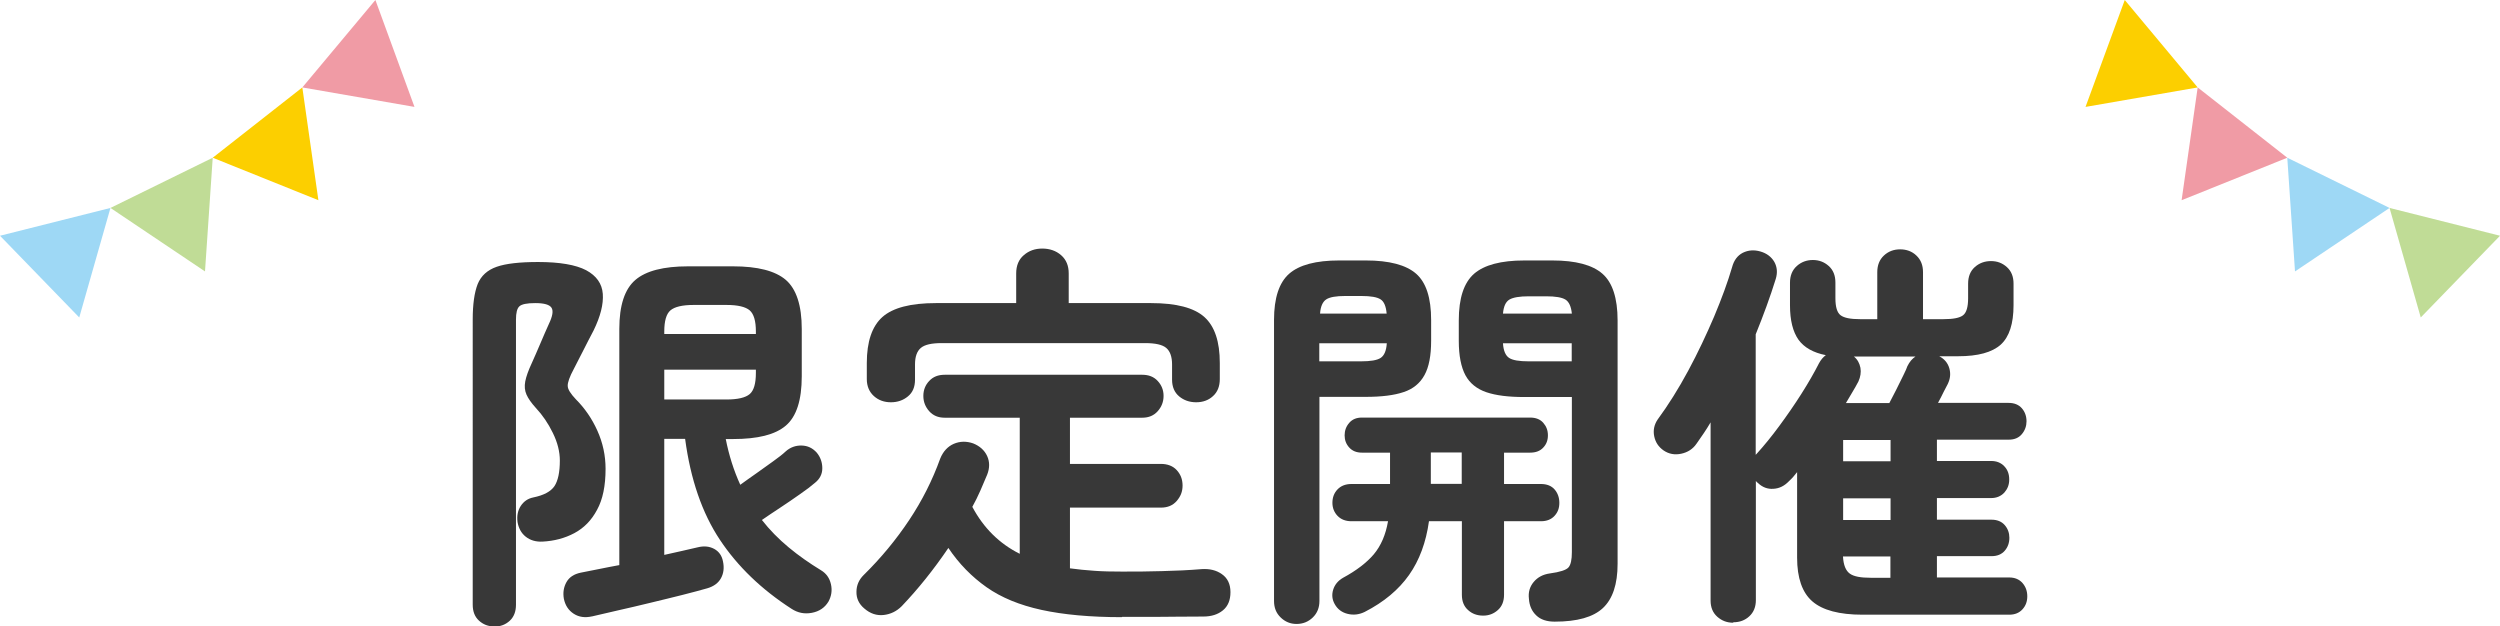 <?xml version="1.0" encoding="UTF-8"?>
<svg xmlns="http://www.w3.org/2000/svg" id="_イヤー_1" width="161.83" height="40.55" viewBox="0 0 161.83 40.55">
  <defs>
    <style>.cls-1{fill:#f09ba5;}.cls-2{fill:#fccf00;}.cls-3{fill:#9ed8f5;}.cls-4{fill:#c0dc96;}.cls-5{fill:#383838;}</style>
  </defs>
  <g>
    <path class="cls-5" d="M31.98,40.55c-.38,0-.71-.13-.98-.38-.27-.25-.4-.59-.4-1.03V20.68c0-.99,.11-1.75,.32-2.29,.22-.54,.63-.91,1.23-1.12s1.5-.31,2.68-.31c1.4,0,2.44,.18,3.11,.53,.67,.36,1.03,.87,1.08,1.53,.05,.67-.15,1.46-.6,2.38-.23,.43-.44,.85-.65,1.26s-.42,.81-.62,1.21c-.28,.52-.41,.89-.4,1.11,0,.22,.19,.51,.53,.87,.57,.57,1.04,1.25,1.39,2.03,.35,.78,.53,1.6,.53,2.47,0,1.09-.18,1.98-.55,2.65-.36,.68-.85,1.18-1.47,1.51-.62,.33-1.3,.51-2.07,.55-.43,.02-.79-.09-1.08-.32-.29-.23-.46-.55-.53-.95-.05-.4,.02-.75,.21-1.04s.46-.48,.81-.55c.68-.14,1.13-.38,1.37-.73,.23-.35,.35-.9,.35-1.66,0-.57-.15-1.17-.45-1.78-.3-.62-.67-1.16-1.1-1.62-.3-.33-.5-.62-.61-.87s-.14-.53-.08-.85c.06-.31,.2-.71,.43-1.2,.16-.35,.34-.77,.55-1.26,.21-.49,.39-.91,.55-1.26,.24-.5,.3-.85,.17-1.05-.13-.2-.48-.3-1.05-.3-.54,0-.88,.07-1.03,.21-.15,.14-.22,.42-.22,.86v18.46c0,.43-.13,.78-.4,1.03-.27,.25-.6,.38-1,.38Zm6.34-.65c-.45,.1-.84,.05-1.18-.17-.34-.22-.55-.54-.64-.97-.07-.4-.01-.76,.17-1.08,.18-.32,.49-.52,.92-.61,.35-.07,.73-.15,1.16-.23,.42-.09,.87-.17,1.34-.26v-15.29c0-1.53,.35-2.58,1.04-3.17,.69-.59,1.83-.88,3.41-.88h2.91c1.59,0,2.73,.29,3.42,.88,.68,.59,1.03,1.65,1.03,3.17v3.07c0,1.54-.34,2.6-1.03,3.19s-1.82,.87-3.42,.87h-.47c.21,1.06,.52,2.04,.94,2.96,.31-.23,.66-.47,1.04-.74,.38-.27,.75-.53,1.09-.78,.35-.25,.62-.46,.81-.64,.29-.26,.64-.39,1.03-.38s.71,.16,.98,.46c.24,.29,.36,.63,.36,1.01s-.16,.69-.47,.94c-.24,.21-.57,.46-.99,.75s-.84,.59-1.29,.88c-.44,.29-.83,.55-1.16,.78,.5,.64,1.08,1.23,1.73,1.77s1.35,1.03,2.09,1.48c.35,.21,.56,.51,.65,.91,.09,.4,.03,.77-.16,1.12-.24,.4-.6,.64-1.08,.73-.48,.09-.91,0-1.31-.26-1.94-1.25-3.49-2.74-4.64-4.47-1.15-1.73-1.9-3.91-2.25-6.53h-1.35v7.51c.4-.09,.78-.17,1.16-.26s.71-.17,1-.23c.4-.1,.75-.07,1.07,.1,.31,.17,.5,.44,.57,.81,.09,.42,.04,.78-.13,1.09-.17,.31-.47,.53-.88,.65s-.95,.26-1.61,.43-1.35,.33-2.08,.51-1.43,.34-2.09,.49c-.67,.16-1.23,.29-1.68,.39Zm4.68-18.28h5.93v-.16c0-.68-.13-1.13-.4-1.37-.27-.23-.77-.35-1.5-.35h-2.13c-.73,0-1.23,.12-1.5,.35-.27,.23-.4,.69-.4,1.37v.16Zm0,4.24h4.03c.73,0,1.23-.12,1.5-.35,.27-.23,.4-.69,.4-1.37v-.21h-5.93v1.92Z"></path>
    <path class="cls-5" d="M72.62,39.95c-2.05,0-3.78-.16-5.2-.47-1.42-.31-2.61-.8-3.56-1.47-.95-.67-1.78-1.51-2.47-2.54-.95,1.4-1.96,2.66-3.02,3.77-.33,.33-.72,.52-1.17,.57-.45,.05-.87-.09-1.25-.42-.35-.29-.52-.66-.51-1.08,0-.42,.16-.78,.46-1.08,1.13-1.11,2.11-2.3,2.95-3.56,.84-1.26,1.51-2.59,2.01-3.98,.19-.47,.49-.79,.88-.96,.4-.17,.81-.18,1.25-.03,.43,.17,.74,.45,.91,.82s.17,.78,0,1.21c-.14,.33-.29,.67-.44,1.03-.16,.36-.33,.71-.52,1.05,.73,1.37,1.75,2.38,3.07,3.04v-8.81h-4.86c-.42,0-.75-.14-1-.42-.25-.28-.38-.61-.38-.99s.13-.71,.38-.97c.25-.27,.58-.4,1-.4h12.79c.42,0,.75,.13,1,.4,.25,.27,.38,.59,.38,.97s-.13,.71-.38,.99c-.25,.28-.58,.42-1,.42h-4.68v2.99h5.88c.43,0,.78,.13,1.03,.4,.25,.27,.38,.6,.38,1s-.13,.71-.38,1c-.25,.29-.59,.43-1.03,.43h-5.88v3.93c.5,.07,1.03,.12,1.59,.16,.55,.04,1.14,.05,1.77,.05,.85,0,1.71,0,2.59-.03,.88-.02,1.74-.06,2.59-.13,.5-.03,.94,.07,1.3,.33,.36,.25,.55,.64,.55,1.16s-.16,.91-.49,1.18c-.33,.27-.75,.4-1.27,.4s-1.1,0-1.75,.01-1.28,.01-1.9,.01h-1.6Zm-14.95-13.91c-.43,0-.8-.13-1.1-.4-.3-.27-.46-.64-.46-1.1v-1.04c0-1.39,.34-2.38,1.01-2.98,.68-.6,1.83-.9,3.46-.9h5.2v-1.92c0-.5,.16-.9,.49-1.18,.33-.29,.73-.43,1.2-.43s.89,.14,1.22,.43c.33,.29,.49,.68,.49,1.18v1.92h5.33c1.63,0,2.78,.3,3.45,.9,.67,.6,1,1.59,1,2.98v1.04c0,.47-.15,.84-.44,1.1-.29,.27-.66,.4-1.09,.4s-.8-.13-1.1-.38-.46-.61-.46-1.08v-.99c0-.5-.13-.86-.38-1.07-.25-.21-.71-.31-1.36-.31h-13.18c-.64,0-1.09,.1-1.34,.31-.25,.21-.38,.56-.38,1.07v.99c0,.47-.15,.83-.46,1.08-.3,.25-.67,.38-1.1,.38Z"></path>
    <path class="cls-5" d="M83.93,40.39c-.4,0-.74-.14-1.03-.42s-.43-.63-.43-1.07V20.71c0-1.42,.33-2.42,.98-2.99s1.73-.86,3.24-.86h1.72c1.52,0,2.61,.29,3.26,.86,.65,.57,.97,1.57,.97,2.99v1.35c0,.95-.14,1.7-.43,2.22-.29,.53-.74,.9-1.35,1.1-.62,.21-1.43,.31-2.46,.31h-2.99v13.21c0,.43-.14,.79-.43,1.07s-.64,.42-1.05,.42Zm1.48-17h2.7c.61,0,1.03-.07,1.26-.22,.23-.15,.37-.46,.4-.95h-4.37v1.17Zm.03-3.09h4.32c-.04-.47-.17-.78-.39-.92-.23-.15-.64-.22-1.25-.22h-1.04c-.59,0-1,.07-1.23,.22s-.37,.46-.4,.92Zm10.56,19.55c-.38,0-.71-.12-.97-.36-.27-.24-.4-.57-.4-.99v-4.76h-2.13c-.19,1.37-.62,2.53-1.29,3.48-.67,.95-1.62,1.75-2.87,2.39-.35,.17-.71,.22-1.09,.13-.38-.09-.67-.3-.86-.65-.16-.29-.19-.6-.09-.92s.31-.58,.64-.77c.87-.47,1.53-.98,1.99-1.52,.46-.55,.77-1.26,.92-2.14h-2.37c-.38,0-.68-.12-.9-.35-.22-.23-.33-.52-.33-.84,0-.35,.11-.64,.33-.87,.22-.23,.52-.35,.9-.35h2.5v-2.03h-1.82c-.35,0-.62-.11-.82-.33s-.3-.48-.3-.79,.1-.58,.3-.81,.47-.34,.82-.34h10.89c.36,0,.65,.11,.85,.34,.2,.23,.3,.49,.3,.81s-.1,.58-.3,.79c-.2,.22-.48,.33-.85,.33h-1.69v2.03h2.39c.38,0,.68,.12,.88,.35s.31,.52,.31,.87-.1,.61-.31,.84c-.21,.23-.5,.35-.88,.35h-2.39v4.76c0,.42-.13,.75-.4,.99-.27,.24-.58,.36-.95,.36Zm-3.38-8.53h2v-2.03h-2v2.03Zm8.01,8.92c-.5,0-.9-.13-1.18-.4-.29-.27-.45-.63-.48-1.08-.05-.42,.05-.78,.31-1.09,.26-.31,.61-.49,1.04-.55,.66-.09,1.06-.22,1.21-.39,.15-.17,.22-.5,.22-.99v-10.04h-3.09c-1.01,0-1.82-.1-2.44-.31s-1.08-.58-1.36-1.1-.43-1.27-.43-2.22v-1.33c0-1.44,.33-2.44,.99-3.02,.66-.57,1.74-.86,3.25-.86h1.82c1.51,0,2.59,.29,3.24,.86,.65,.57,.98,1.58,.98,3.02v15.76c0,1.32-.32,2.27-.95,2.86-.63,.59-1.67,.88-3.11,.88Zm-3.33-19.94h4.45c-.05-.47-.19-.77-.42-.91-.23-.14-.64-.21-1.25-.21h-1.12c-.59,0-1.01,.07-1.25,.21-.24,.14-.38,.44-.42,.91Zm1.66,3.09h2.78v-1.17h-4.45c.03,.49,.17,.8,.4,.95s.65,.22,1.26,.22Z"></path>
    <path class="cls-5" d="M112.19,40.31c-.4,0-.74-.13-1.03-.39-.29-.26-.43-.61-.43-1.04v-11.54c-.14,.24-.29,.48-.44,.7-.16,.23-.31,.45-.47,.68-.24,.35-.57,.56-.99,.65s-.8,.02-1.14-.21c-.33-.23-.53-.53-.61-.92-.08-.39,0-.75,.22-1.08,.69-.94,1.35-1.99,1.98-3.16s1.18-2.34,1.68-3.51c.49-1.17,.88-2.23,1.16-3.19,.12-.45,.35-.76,.7-.94,.35-.17,.73-.2,1.14-.08s.71,.35,.9,.68c.18,.33,.21,.69,.09,1.09-.36,1.16-.8,2.36-1.3,3.59v7.8l.05-.05c.49-.54,.98-1.14,1.48-1.82,.5-.68,.98-1.37,1.43-2.08,.45-.71,.83-1.37,1.14-1.98,.12-.22,.27-.4,.44-.52-.81-.16-1.4-.49-1.77-1-.36-.51-.55-1.25-.55-2.22v-1.48c0-.45,.15-.81,.44-1.07,.29-.26,.64-.39,1.04-.39s.74,.13,1.03,.39c.29,.26,.43,.62,.43,1.07v1.01c0,.57,.11,.94,.34,1.11s.64,.25,1.25,.25h1.12v-3.04c0-.45,.14-.81,.43-1.08,.29-.27,.64-.4,1.05-.4s.77,.13,1.05,.4c.29,.27,.43,.63,.43,1.08v3.04h1.33c.62,0,1.04-.08,1.26-.25s.33-.53,.33-1.11v-.94c0-.45,.14-.81,.43-1.07,.29-.26,.64-.39,1.05-.39s.74,.13,1.03,.39c.29,.26,.43,.62,.43,1.07v1.4c0,1.2-.28,2.05-.83,2.55-.56,.5-1.47,.75-2.76,.75h-1.22c.33,.17,.55,.43,.65,.77s.07,.68-.1,1.03c-.05,.09-.13,.25-.25,.48-.11,.23-.24,.48-.38,.74h4.58c.36,0,.65,.12,.85,.35,.2,.23,.3,.52,.3,.84,0,.31-.1,.59-.3,.83-.2,.24-.48,.36-.85,.36h-4.65v1.38h3.51c.35,0,.63,.11,.85,.34,.22,.23,.32,.51,.32,.86s-.11,.61-.32,.85c-.22,.23-.5,.35-.85,.35h-3.51v1.4h3.54c.36,0,.65,.12,.85,.35,.2,.23,.3,.51,.3,.82,0,.33-.1,.61-.3,.84-.2,.23-.48,.35-.85,.35h-3.54v1.38h4.68c.36,0,.65,.12,.86,.36,.21,.24,.31,.53,.31,.86s-.1,.61-.31,.84c-.21,.23-.49,.35-.86,.35h-9.49c-1.51,0-2.59-.29-3.25-.86-.66-.57-.99-1.52-.99-2.83v-5.54c-.09,.12-.18,.23-.27,.33s-.19,.19-.27,.27c-.28,.29-.61,.46-.99,.48-.38,.03-.72-.1-1.01-.38-.05-.03-.1-.08-.13-.13v7.72c0,.43-.14,.78-.42,1.04-.28,.26-.62,.39-1.04,.39Zm7.12-10.45h3.07v-1.38h-3.07v1.38Zm0,3.8h3.07v-1.4h-3.07v1.4Zm1.79,3.74h1.27v-1.38h-3.07c.03,.56,.18,.92,.44,1.11s.71,.27,1.35,.27Zm-1.61-11.31h2.81c.12-.22,.26-.5,.43-.83,.16-.33,.32-.65,.47-.95,.15-.3,.24-.51,.27-.61,.07-.14,.15-.26,.23-.36,.09-.1,.18-.19,.29-.26h-3.98c.23,.19,.36,.43,.42,.73,.05,.29,0,.59-.13,.88-.12,.23-.25,.46-.39,.69s-.28,.47-.42,.71Z"></path>
  </g>
  <g>
    <polygon class="cls-3" points="0 15.26 5.13 20.55 7.15 13.46 0 15.26"></polygon>
    <polygon class="cls-4" points="7.15 13.46 13.27 17.57 13.77 10.21 7.15 13.46"></polygon>
    <polygon class="cls-2" points="13.77 10.21 20.61 12.96 19.57 5.66 13.77 10.21"></polygon>
    <polygon class="cls-1" points="19.57 5.66 26.83 6.92 24.3 0 19.57 5.66"></polygon>
  </g>
  <g>
    <polygon class="cls-4" points="161.83 15.26 156.7 20.55 154.68 13.46 161.83 15.26"></polygon>
    <polygon class="cls-3" points="154.68 13.46 148.56 17.57 148.06 10.21 154.68 13.46"></polygon>
    <polygon class="cls-1" points="148.06 10.21 141.22 12.96 142.26 5.66 148.06 10.21"></polygon>
    <polygon class="cls-2" points="142.26 5.66 135 6.92 137.54 0 142.26 5.66"></polygon>
  </g>
</svg>
